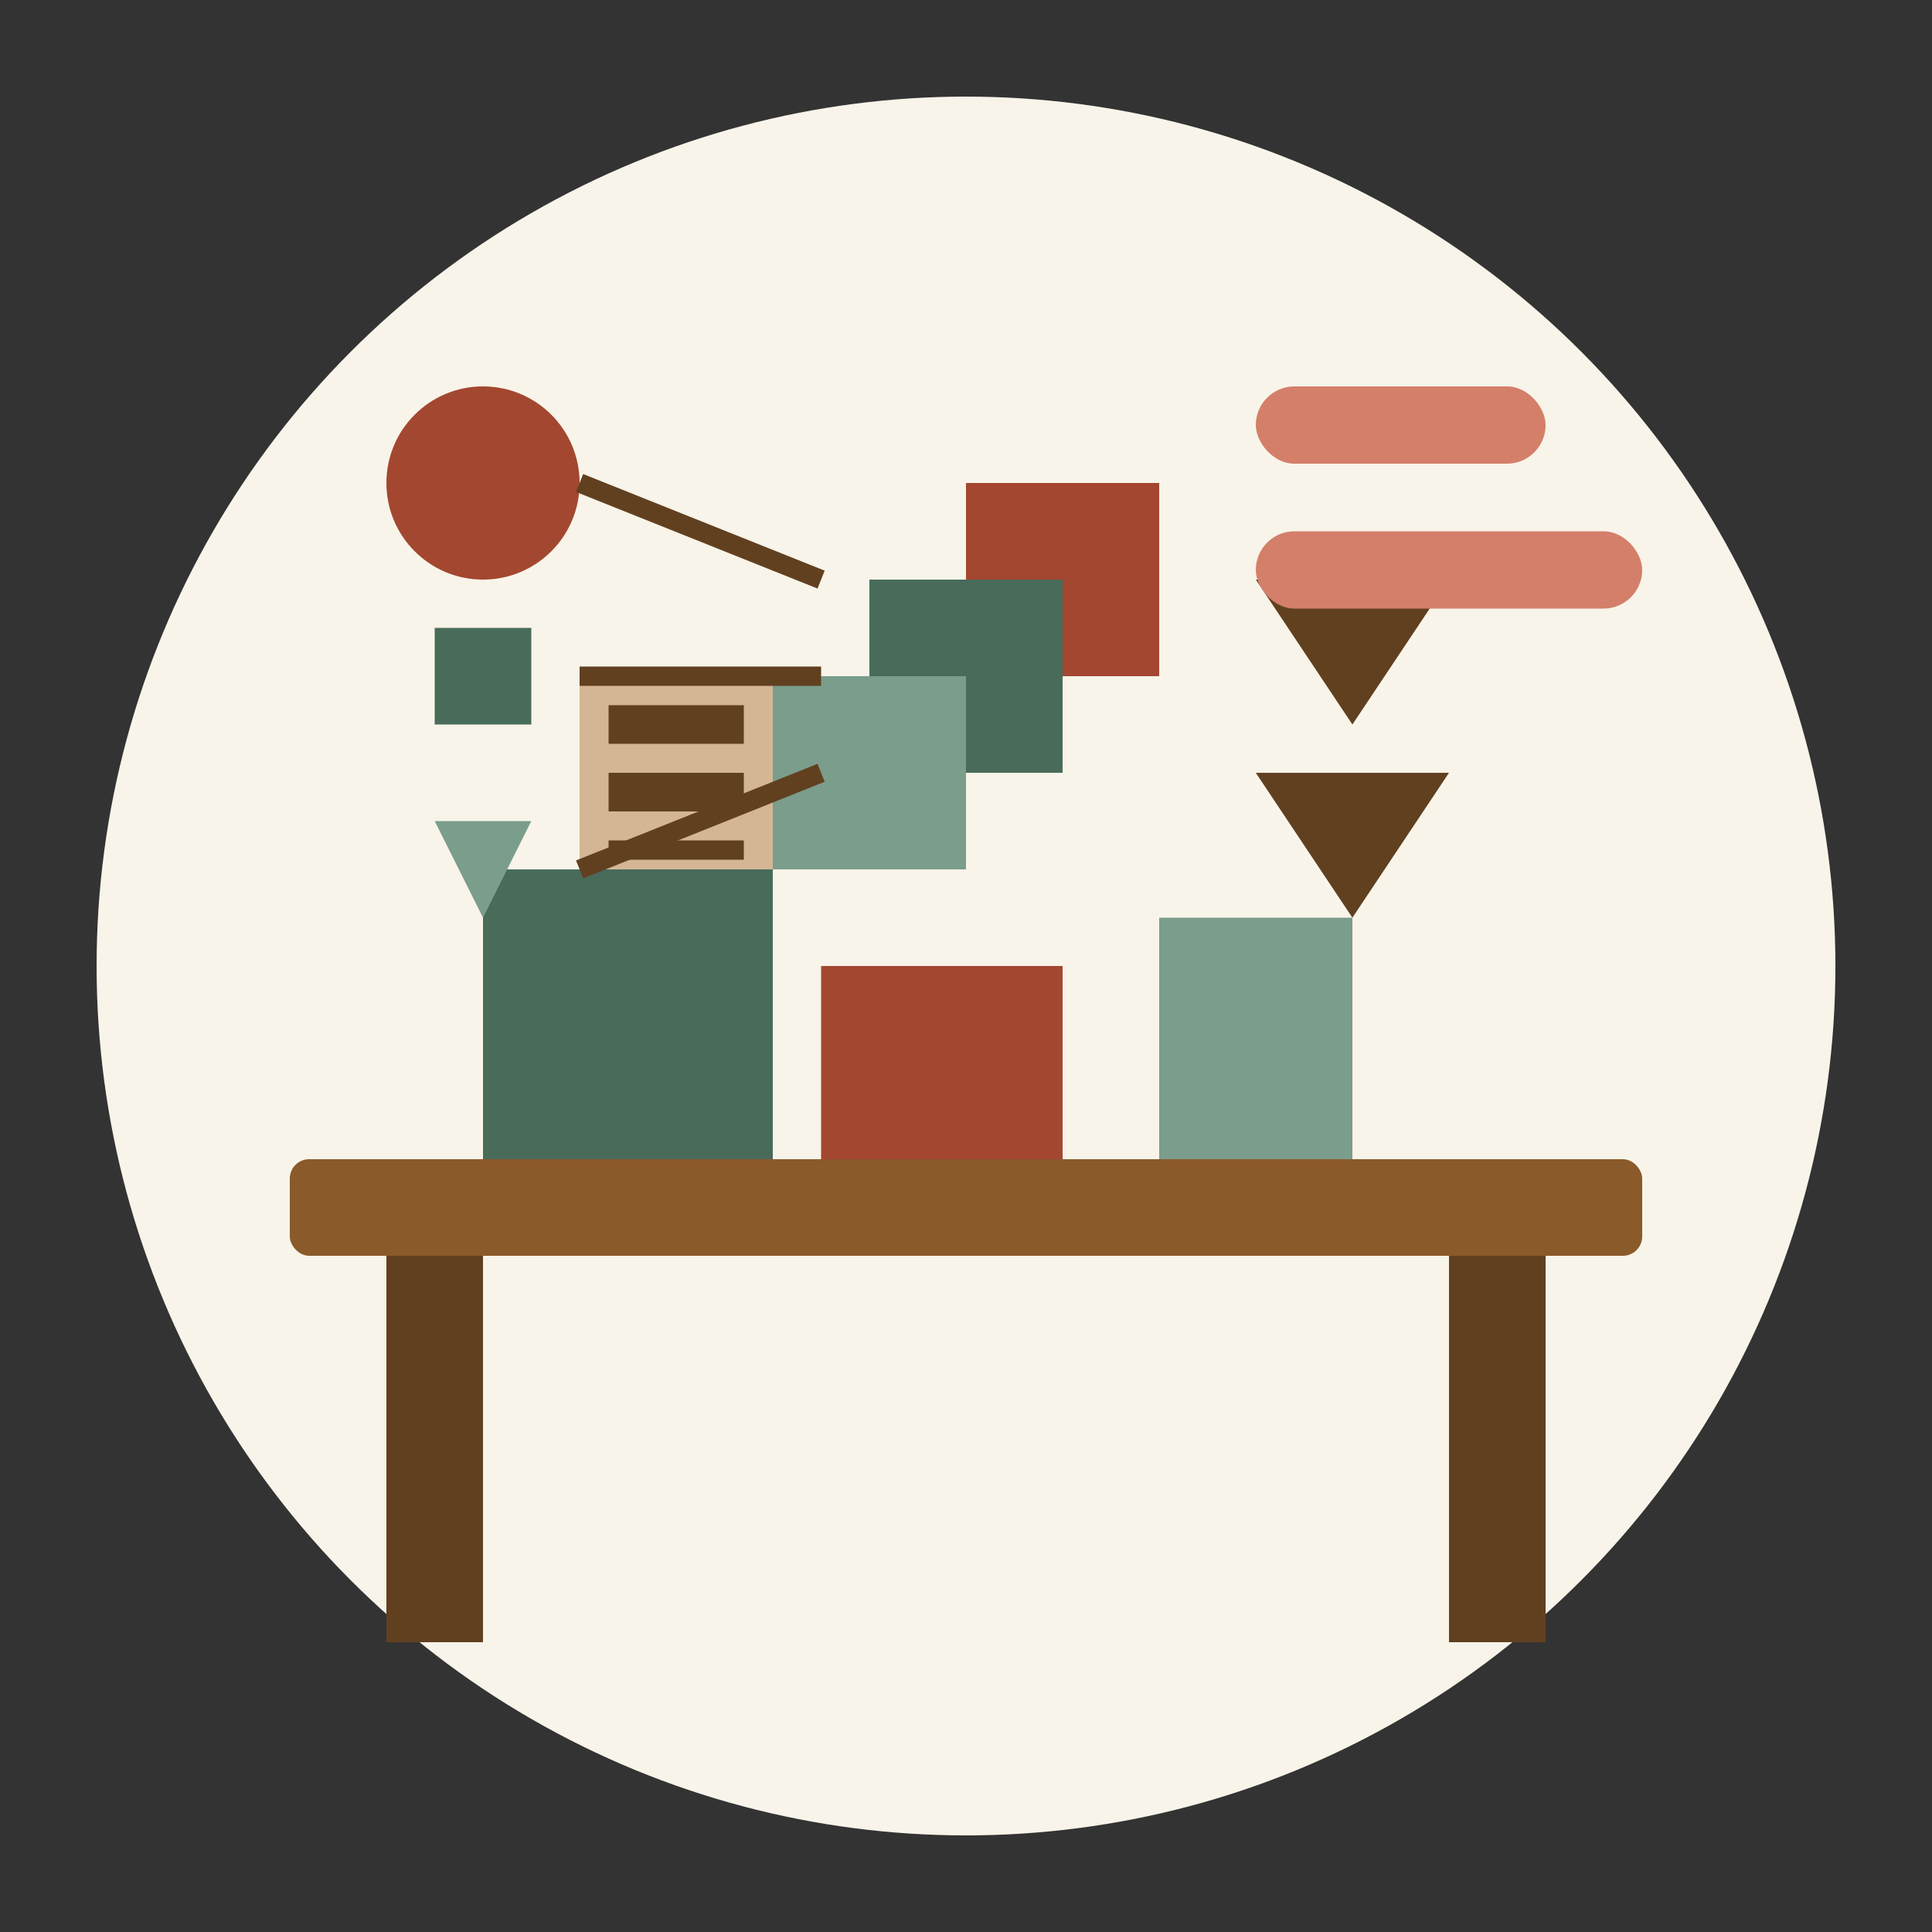 <svg xmlns="http://www.w3.org/2000/svg" viewBox="0 0 200 200" width="200" height="200">
  <rect x="0" y="0" width="200" height="200" fill="#333333" stroke="none"/>
  <!-- Fond circulaire -->
  <circle cx="100" cy="100" r="90" fill="#f8f4e9"/>
  
  <!-- Bureau avec livres -->
  <rect x="30" y="120" width="140" height="10" rx="2" ry="2" fill="#8B5A2B"/> <!-- Plateau du bureau -->
  <rect x="40" y="130" width="10" height="40" fill="#614020"/> <!-- Pied gauche -->
  <rect x="150" y="130" width="10" height="40" fill="#614020"/> <!-- Pied droit -->
  
  <!-- Livres sur le bureau -->
  <rect x="50" y="90" width="30" height="30" fill="#496B5A"/> <!-- Pile de livres verts -->
  <rect x="85" y="100" width="25" height="20" fill="#A34730"/> <!-- Livre rouge ouvert -->
  <rect x="120" y="95" width="20" height="25" fill="#7B9D8C"/> <!-- Livre vert debout -->
  
  <!-- Outils de classification (symboles) -->
  <rect x="60" y="70" width="20" height="20" fill="#D4B694"/> <!-- Étiquette -->
  <rect x="63" y="73" width="14" height="4" fill="#614020"/> <!-- Ligne d'étiquette 1 -->
  <rect x="63" y="80" width="14" height="4" fill="#614020"/> <!-- Ligne d'étiquette 2 -->
  <rect x="63" y="87" width="14" height="2" fill="#614020"/> <!-- Ligne d'étiquette 3 -->
  
  <!-- Système de classement (représenté par des tags colorés) -->
  <path d="M100,50 L120,50 L120,70 L100,70 Z" fill="#A34730"/> <!-- Tag rouge -->
  <path d="M90,60 L110,60 L110,80 L90,80 Z" fill="#496B5A"/> <!-- Tag vert -->
  <path d="M80,70 L100,70 L100,90 L80,90 Z" fill="#7B9D8C"/> <!-- Tag vert clair -->
  
  <!-- Flèches indiquant l'organisation -->
  <path d="M130,60 L150,60 L140,75 Z" fill="#614020"/> <!-- Flèche vers le bas -->
  <path d="M150,80 L130,80 L140,95 Z" fill="#614020"/> <!-- Flèche vers le bas -->
  
  <!-- Catégories (texte stylisé) -->
  <rect x="130" y="40" width="30" height="8" rx="4" ry="4" fill="#D47F6A"/> <!-- Catégorie 1 -->
  <rect x="130" y="55" width="40" height="8" rx="4" ry="4" fill="#D47F6A"/> <!-- Catégorie 2 -->
  
  <!-- Indicateurs de genre littéraire -->
  <circle cx="50" cy="50" r="10" fill="#A34730"/> <!-- Fiction -->
  <rect x="45" y="65" width="10" height="10" fill="#496B5A"/> <!-- Non-fiction -->
  <polygon points="45,85 55,85 50,95" fill="#7B9D8C"/> <!-- Poésie -->
  
  <!-- Lignes connectant les éléments (organisation) -->
  <line x1="60" y1="50" x2="85" y2="60" stroke="#614020" stroke-width="2"/>
  <line x1="60" y1="70" x2="85" y2="70" stroke="#614020" stroke-width="2"/>
  <line x1="60" y1="90" x2="85" y2="80" stroke="#614020" stroke-width="2"/>
</svg>